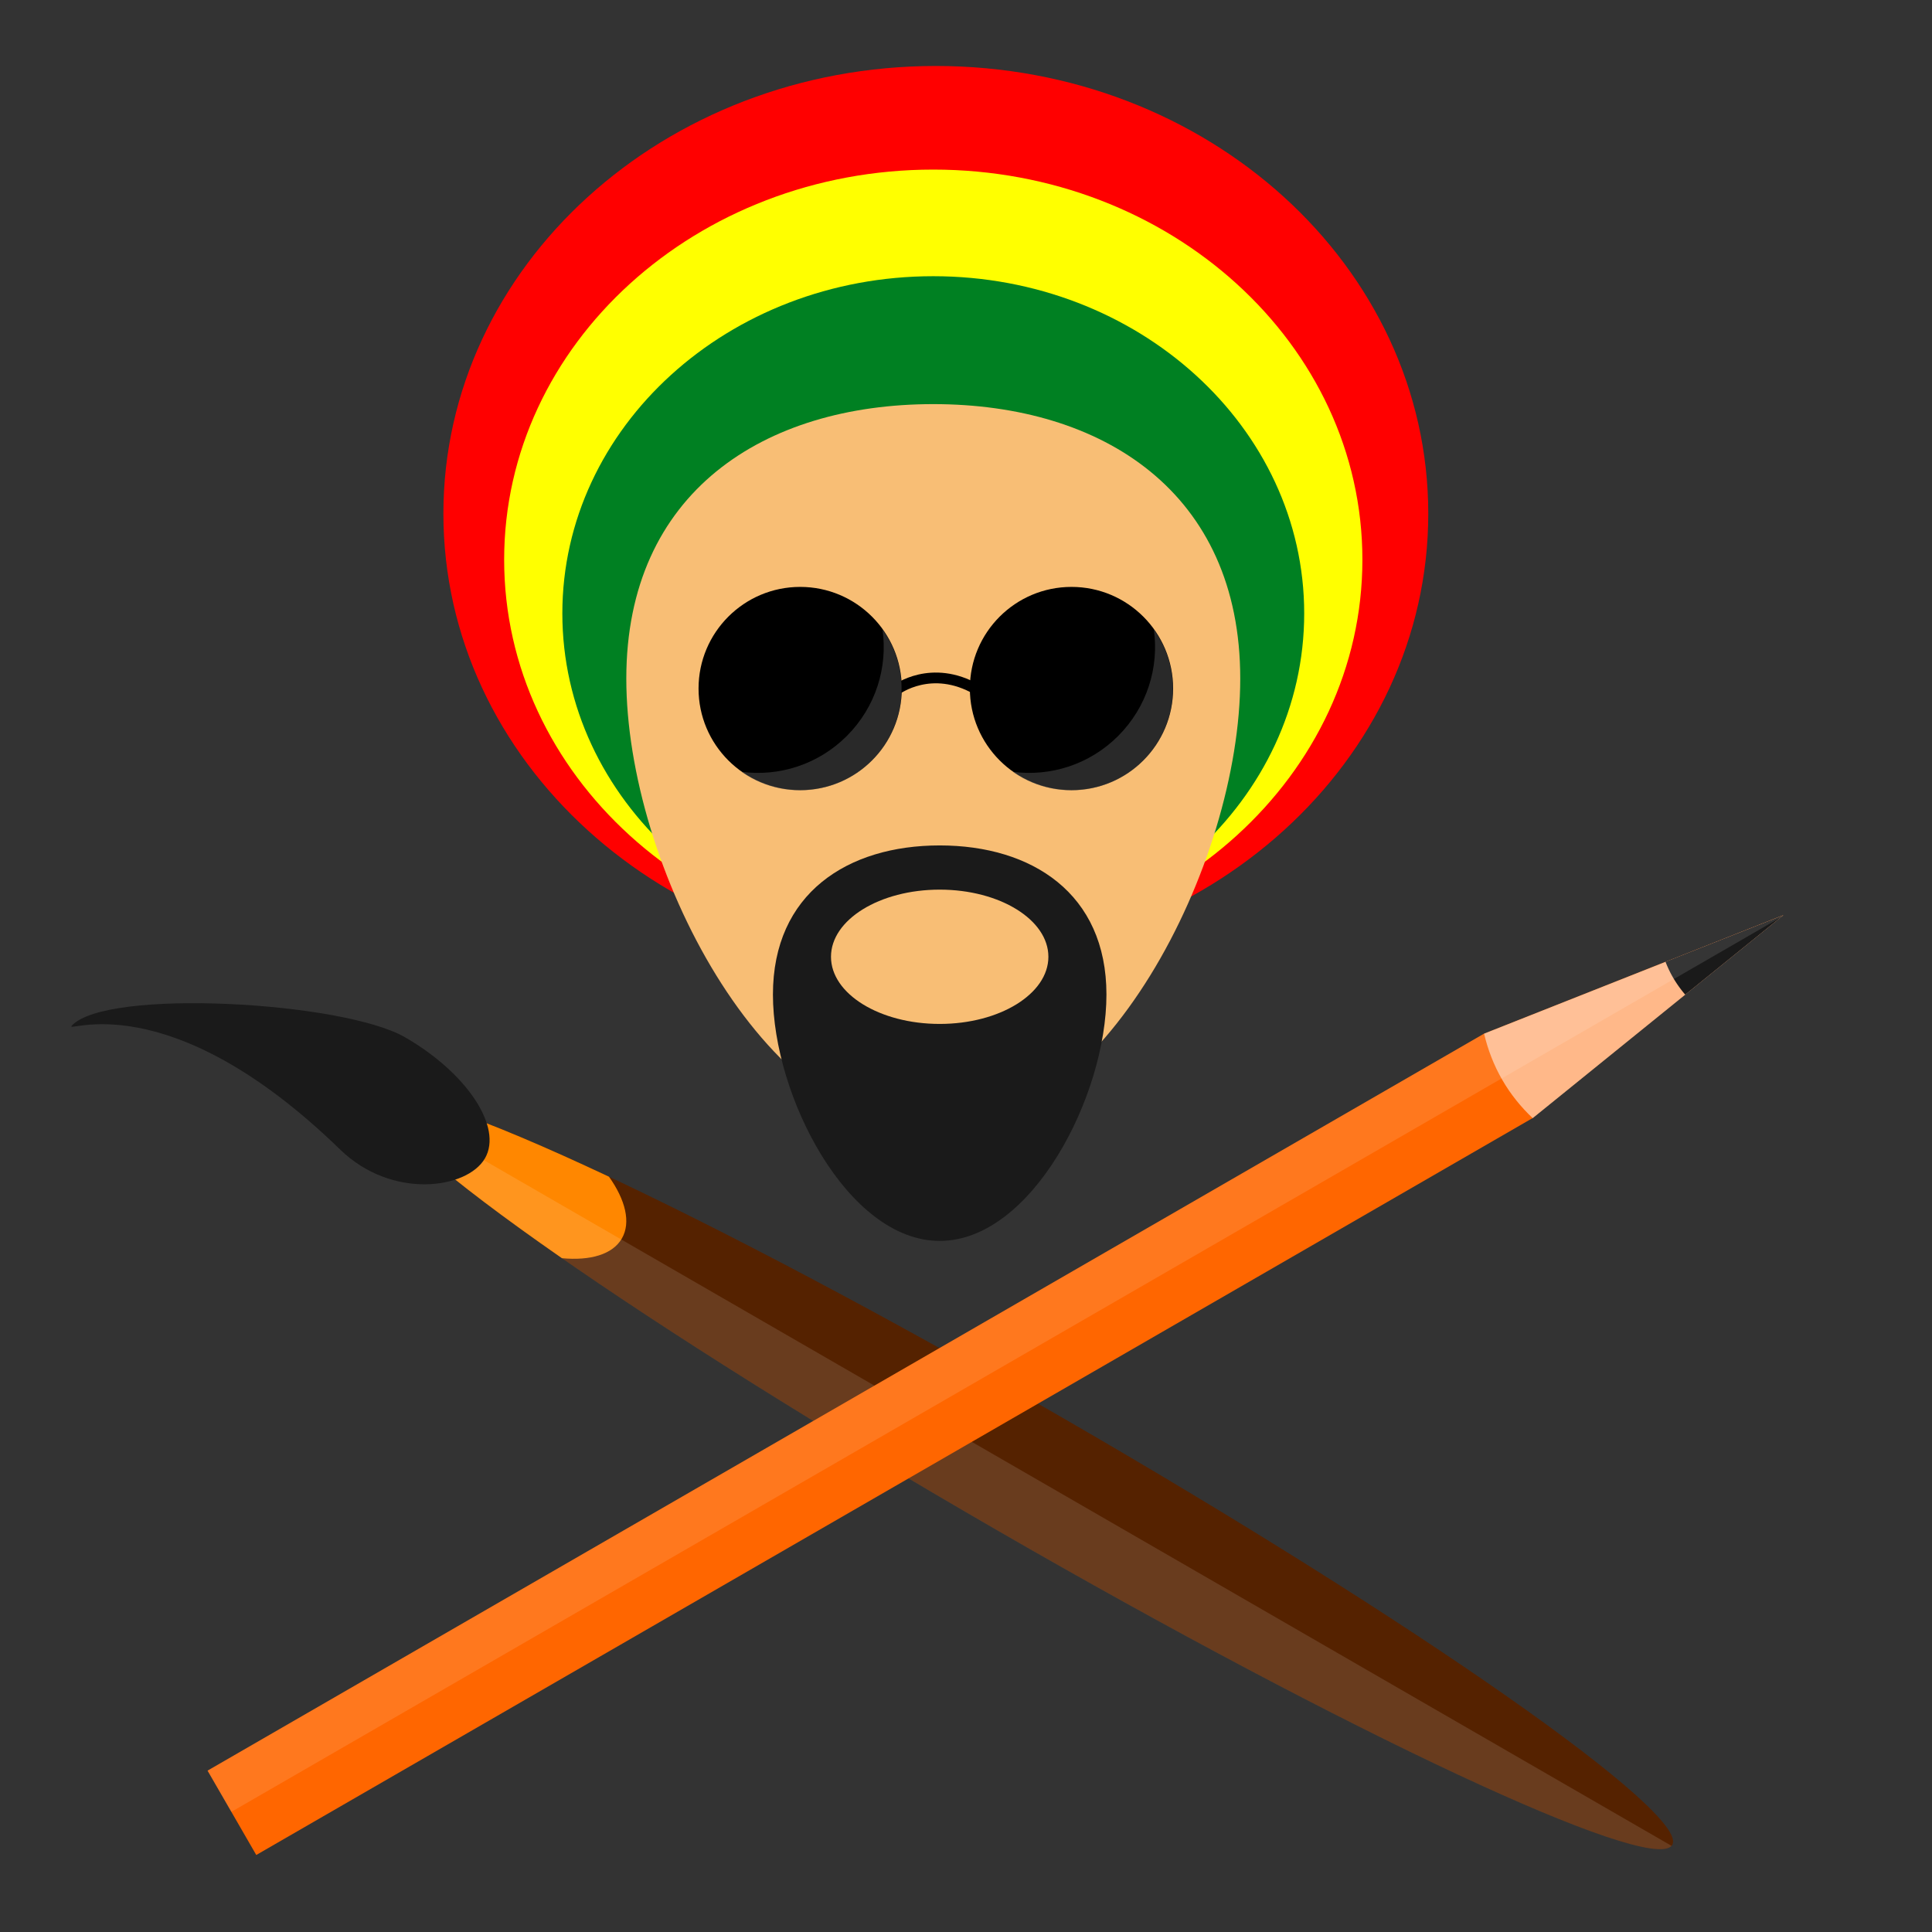 <?xml version="1.0"?>
<svg xmlns="http://www.w3.org/2000/svg" width="1000" height="1000" viewBox="0 0 1000 1000">
  <rect x="0" y="0" width="1000" height="1000" fill="#333333" stroke="none"/>
  <path d="M739.269 265.862c0 127.97-114.115 231.712-254.883 231.712-140.768 0-254.883-103.741-254.883-231.712 0-127.971 114.115-231.712 254.883-231.712 140.768 0 254.883 103.74 254.883 231.712z" fill="red"/>
  <path d="M705.174 289.695c0 111.517-99.443 201.92-222.112 201.92-122.67 0-222.113-90.403-222.113-201.92 0-111.518 99.444-201.92 222.113-201.92 122.67 0 222.112 90.402 222.112 201.92z" fill="#ff0"/>
  <path d="M675.052 317.5c0 96.394-85.957 174.537-191.99 174.537-106.033 0-191.99-78.143-191.99-174.537 0-96.393 85.957-174.536 191.99-174.536 106.033 0 191.99 78.143 191.99 174.536z" fill="#008022"/>
  <path d="M641.95 351.264c0 96.394-71.137 234.781-158.888 234.781-87.752 0-158.888-138.387-158.888-234.78 0-96.395 71.136-142.097 158.888-142.097 87.751 0 158.888 45.702 158.888 142.096z" fill="#f8be75"/>
  <path d="M466.766 356.38c0 29.05-23.55 52.6-52.6 52.6s-52.599-23.55-52.599-52.6 23.55-52.6 52.6-52.6 52.6 23.55 52.6 52.6zM607.205 356.38c0 29.05-23.55 52.6-52.6 52.6s-52.6-23.55-52.6-52.6 23.55-52.6 52.6-52.6 52.6 23.55 52.6 52.6z"/>
  <path d="M464.081 356.93s18.037-13.572 41.547 0" fill="none" stroke="#000" stroke-width="5.561"/>
  <path d="M383.72 399.483c20.53 14.523 49.15 12.598 67.534-5.786 18.492-18.492 20.332-47.338 5.53-67.894 2.772 19.554-3.444 40.105-18.484 55.145-14.897 14.897-35.195 21.113-54.58 18.535zM524.158 399.483c20.531 14.523 49.15 12.598 67.535-5.786 18.492-18.492 20.332-47.338 5.53-67.894 2.772 19.554-3.445 40.105-18.484 55.145-14.897 14.897-35.195 21.113-54.581 18.535z" opacity=".407" fill="#666"/>
  <path d="M486.381 437.59c-47.673 0-86.312 24.82-86.312 77.19 0 52.368 38.64 127.513 86.312 127.513 47.674 0 86.313-75.145 86.313-127.514 0-52.368-38.64-77.189-86.313-77.189zm0 22.882c31.06 0 56.263 15.56 56.263 34.756 0 19.196-25.203 34.757-56.263 34.757-31.059 0-56.262-15.56-56.262-34.757 0-19.195 25.203-34.756 56.262-34.756z" fill="#1a1a1a"/>
  <g>
    <path d="M549.624 733.64C733.403 839.745 874.848 938.815 865.55 954.92c-9.298 16.104-165.817-56.856-349.597-162.96C332.174 685.853 190.73 586.783 200.027 570.68c9.298-16.105 165.818 56.855 349.597 162.96z" fill="#520"/>
    <path d="M290.865 651.24c14.656 1.384 26.228-1.928 31.01-10.211 4.783-8.284 1.865-19.962-6.66-31.962-66.429-31.274-110.424-46.688-115.21-38.4-4.785 8.289 30.562 38.682 90.86 80.574z" fill="#ff8700"/>
    <path d="M515.967 792.01c181.791 104.957 336.882 177.428 349.216 163.398L199.778 571.236c-5.984 17.697 134.398 115.817 316.189 220.774z" opacity=".12" fill="#fff"/>
    <path d="M209.669 536.898c32.11 18.539 50.626 46.583 41.357 62.638-9.27 16.055-48.333 21.34-74.925-4.497-89.82-87.273-143.092-59.619-138.953-64.147 17.783-19.455 140.41-12.533 172.52 6.006z" fill="#1a1a1a"/>
  </g>
  <g>
    <path d="M107.437 916.472l660.716-381.464 154.924-61.342-129.715 105.005-660.716 381.465z" fill="#f60"/>
    <path d="M768.17 535.03c1.908 8.179 4.975 16.243 9.392 23.893 4.355 7.543 9.725 14.135 15.748 19.825l.075-.043 129.69-104.994-154.906 61.319z" opacity=".538" fill="#fff"/>
    <path d="M862.06 497.832c1.056 2.667 2.258 5.3 3.731 7.85a59.843 59.843 0 006.49 9.161l50.794-41.133-61.016 24.122z" fill="#1a1a1a"/>
    <path d="M107.417 916.515l12.305 21.312L921.78 474.76l1.295-1.049-154.906 61.32-660.752 381.485z" opacity=".12" fill="#fff"/>
  </g>
</svg>

